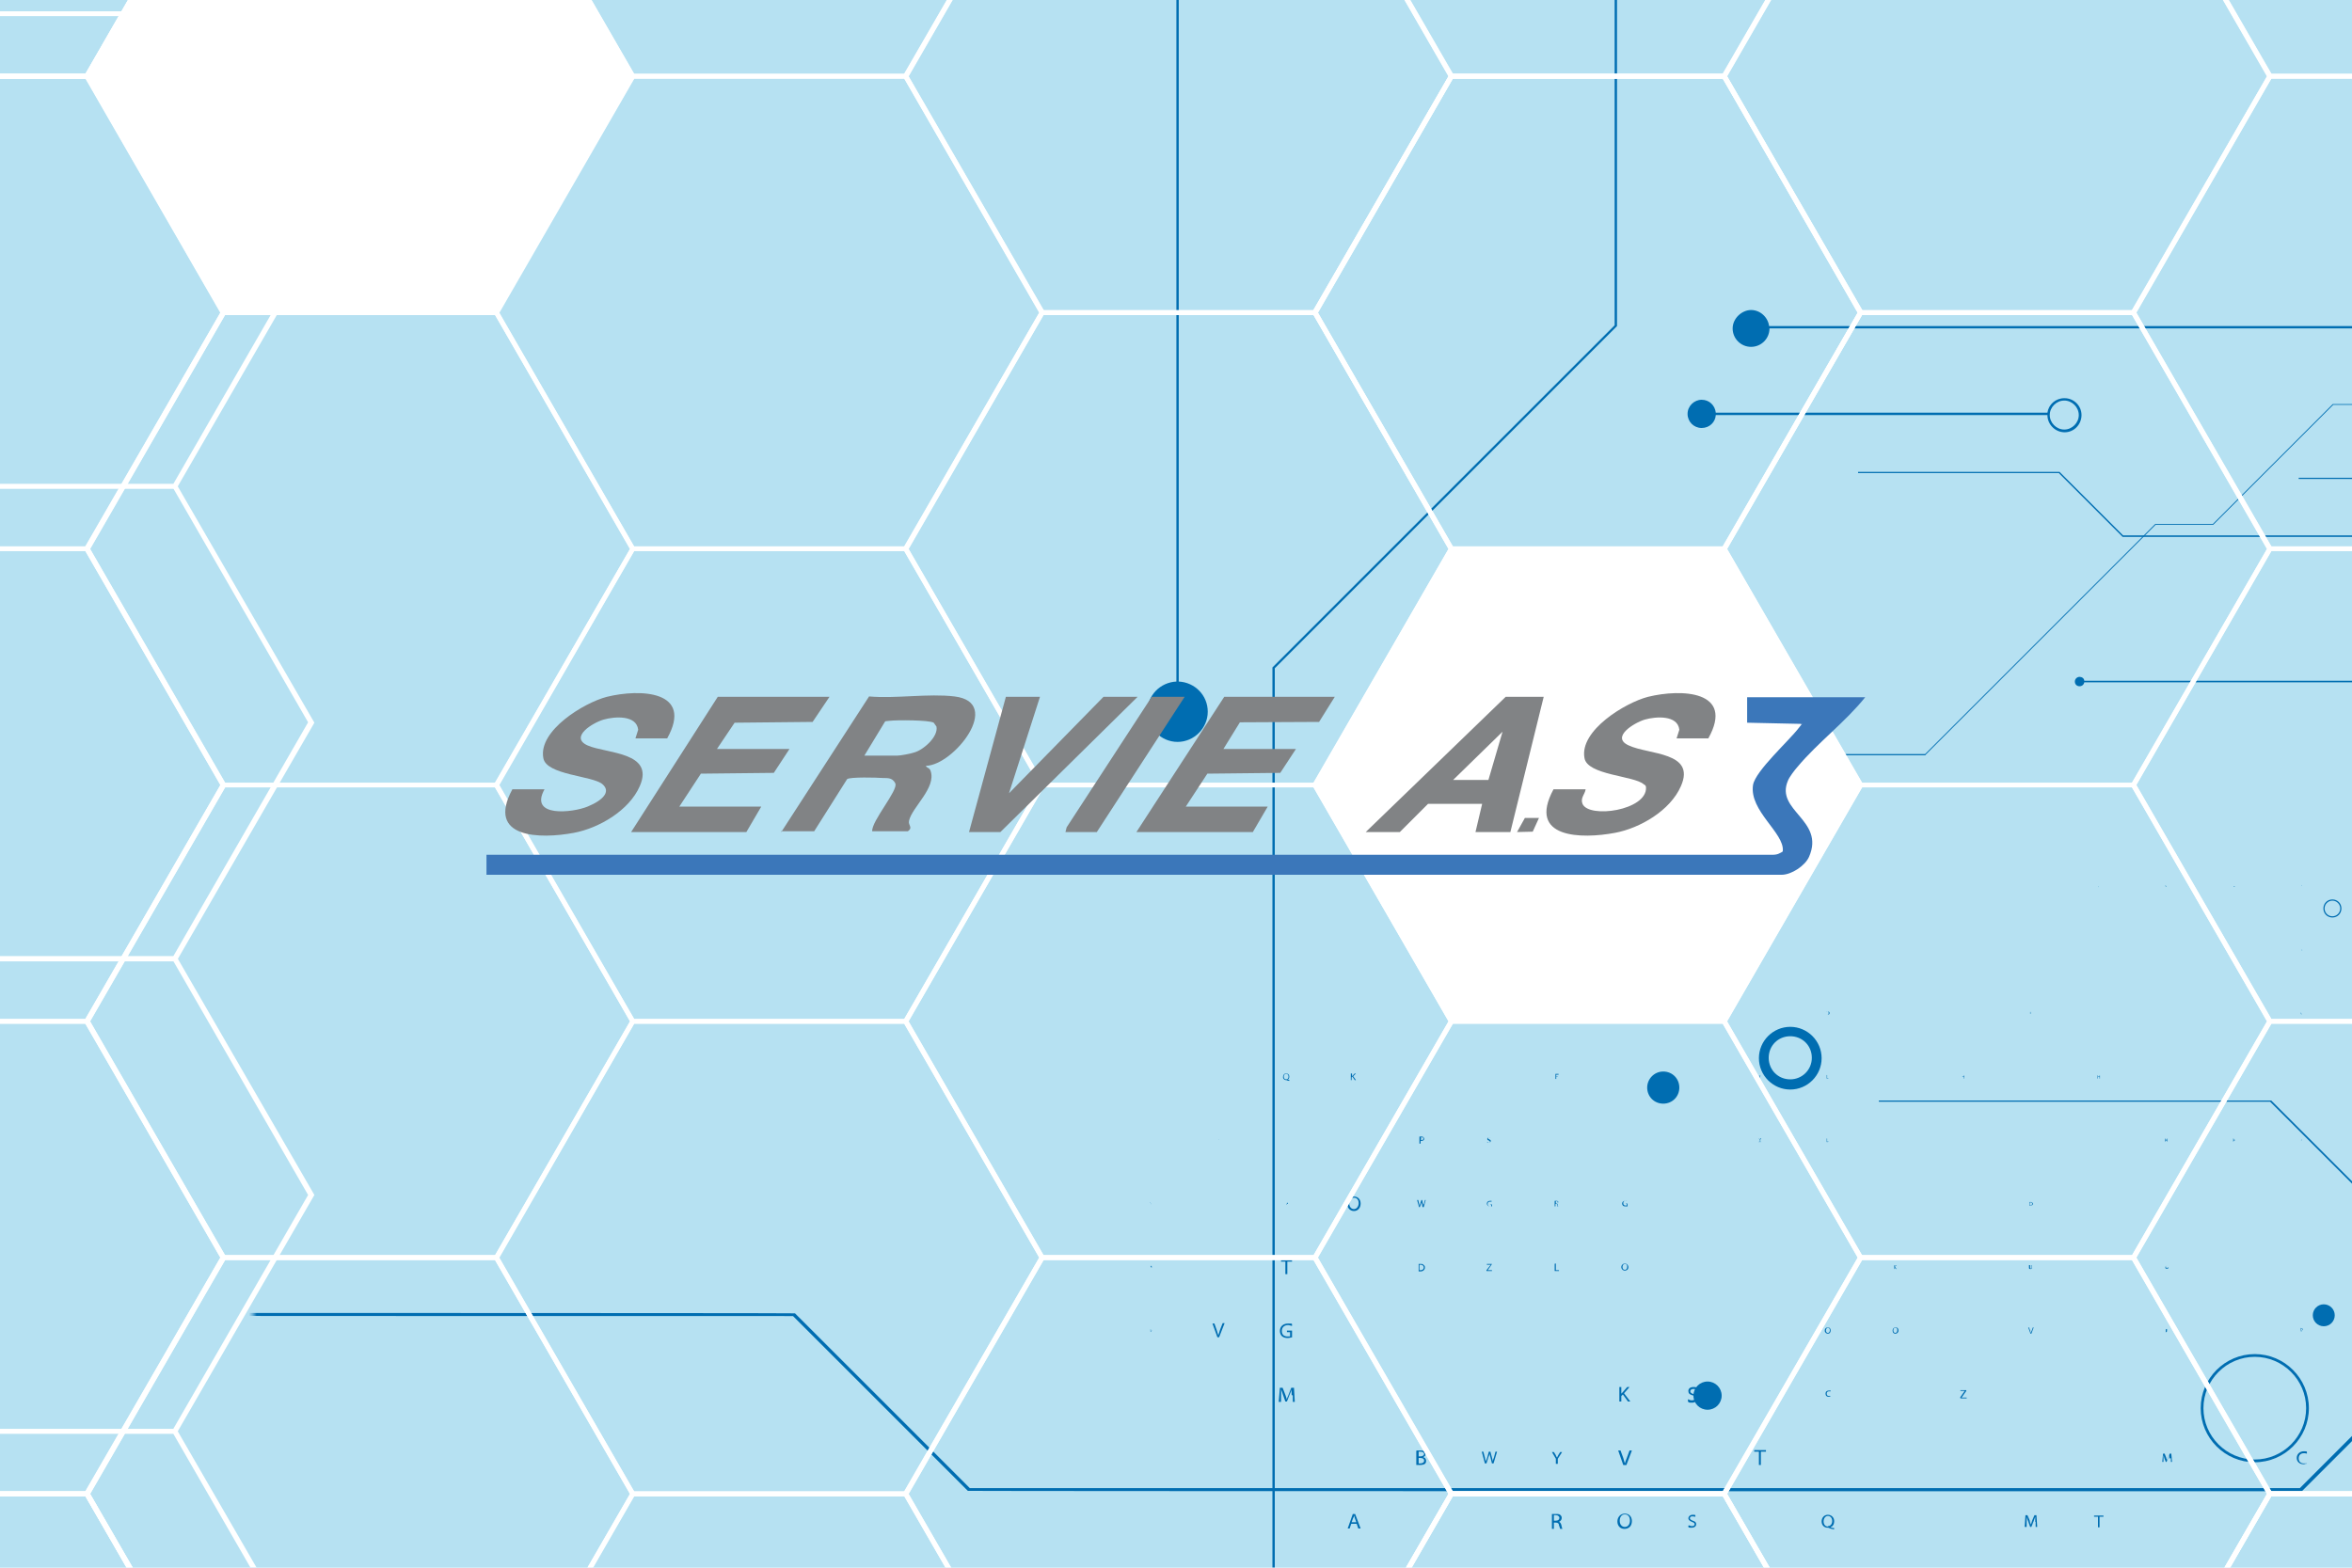 <?xml version="1.0" encoding="UTF-8"?>
<svg xmlns="http://www.w3.org/2000/svg" xmlns:xlink="http://www.w3.org/1999/xlink" version="1.1" viewBox="0 0 600 400">
  <defs>
    <style>
      .st0 {
        fill: none;
      }

      .st1 {
        mask: url(#mask);
      }

      .st2 {
        fill: url(#radial-gradient);
      }

      .st3 {
        fill: #3b77ba;
      }

      .st4 {
        isolation: isolate;
      }

      .st5 {
        mask: url(#mask-2);
      }

      .st6 {
        mask: url(#mask-3);
      }

      .st7 {
        mask: url(#mask-1);
      }

      .st8 {
        fill: #fff;
      }

      .st9 {
        fill: #818385;
      }

      .st10 {
        mix-blend-mode: overlay;
      }

      .st11 {
        fill: #006db1;
      }

      .st12 {
        fill: url(#radial-gradient1);
      }

      .st13 {
        fill: url(#radial-gradient3);
      }

      .st14 {
        fill: url(#radial-gradient2);
      }

      .st15 {
        clip-path: url(#clippath);
      }

      .st16 {
        fill: #b6e1f2;
      }
    </style>
    <clipPath id="clippath">
      <rect class="st0" width="600" height="400"></rect>
    </clipPath>
    <radialGradient id="radial-gradient" cx="-1141.9" cy="280.3" fx="-1141.9" fy="280.3" r="1090.6" gradientTransform="translate(13 23.3)" gradientUnits="userSpaceOnUse">
      <stop offset="0" stop-color="#bbbdbf"></stop>
      <stop offset="1" stop-color="#000"></stop>
    </radialGradient>
    <mask id="mask" x="-2219.5" y="-787.1" width="2219.1" height="2181.2" maskUnits="userSpaceOnUse">
      <circle class="st2" cx="-1128.9" cy="303.5" r="1090.6"></circle>
    </mask>
    <radialGradient id="radial-gradient1" cx="1139.3" cy="233.5" fx="1139.3" fy="233.5" r="1090.6" xlink:href="#radial-gradient"></radialGradient>
    <mask id="mask-1" x="-130" y="-833.9" width="2373" height="2181.2" maskUnits="userSpaceOnUse">
      <circle class="st12" cx="1152.3" cy="256.7" r="1090.6"></circle>
    </mask>
    <radialGradient id="radial-gradient2" cx="-3047.1" cy="2415.4" fx="-3047.1" fy="2415.4" r="1564.6" gradientTransform="translate(-1808.1 2840.5) rotate(-180)" gradientUnits="userSpaceOnUse">
      <stop offset=".3" stop-color="#fff"></stop>
      <stop offset=".3" stop-color="#e4e4e4"></stop>
      <stop offset=".5" stop-color="#6a6a6a"></stop>
      <stop offset=".6" stop-color="#1e1e1e"></stop>
      <stop offset=".7" stop-color="#000"></stop>
    </radialGradient>
    <mask id="mask-2" x="-325.6" y="-1139.5" width="3129.2" height="3129.2" maskUnits="userSpaceOnUse">
      <circle class="st14" cx="1239" cy="425.1" r="1564.6"></circle>
    </mask>
    <radialGradient id="radial-gradient3" cx="-5002.6" cy="2297.6" fx="-5002.6" fy="2297.6" r="1564.6" gradientTransform="translate(3656.3 -2157.1)" xlink:href="#radial-gradient2"></radialGradient>
    <mask id="mask-3" x="-2910.8" y="-1424.2" width="3129.2" height="3129.2" maskUnits="userSpaceOnUse">
      <circle class="st13" cx="-1346.3" cy="140.4" r="1564.6"></circle>
    </mask>
  </defs>
  <g class="st4">
    <g id="Layer_1">
      <rect class="st16" width="600" height="400"></rect>
      <g class="st15">
        <g>
          <g class="st1">
            <g>
              <path class="st11" d="M-31.8,136.6c0,.3-.2.5-.5.5s-.4-.2-.4-.5.2-.5.5-.5.4.2.4.5ZM-32.5,136.6c0,.2,0,.4.3.4s.3-.2.3-.4-.1-.3-.3-.3-.3.2-.3.3Z"></path>
              <path class="st11" d="M-1.2,137l.6-.7h-.5c0-.1.7-.1.7-.1H-.4c0,0-.6.8-.6.8H-.4c0,.1-.8.1-.8.1h0Z"></path>
              <path class="st11" d="M-30.9,226.4c-.2,0-.6.1-1,.1s-.9-.1-1.1-.4c-.3-.3-.5-.7-.5-1.1,0-.9.7-1.5,1.7-1.5s.7,0,.8.1v.3c-.2-.1-.4-.1-.8-.1-.7,0-1.3.4-1.3,1.1s.5,1.2,1.2,1.2.4,0,.6,0v-.9h-.7v-.3h1v1.4Z"></path>
              <path class="st11" d="M-33.8,285.7l-.9,2.6h-1.2l3-8.4h1.4l3,8.4h-1.2l-1-2.6h-3.2ZM-30.9,284.8l-.9-2.4c-.2-.5-.3-1.1-.5-1.6h0c-.2.5-.3,1-.4,1.6l-.9,2.4h2.7Z"></path>
              <path class="st11" d="M-35.7,307.4h7.1v1.3h-5.4v4.1h5v1.3h-5v5.6h-1.7v-12.4Z"></path>
              <path class="st11" d="M-26.2,342.9c0,4.3-2.8,6.5-6.1,6.5s-6-2.5-6-6.3,2.6-6.5,6.2-6.5,5.9,2.6,5.9,6.3ZM-36.4,343.1c0,2.7,1.5,5,4.2,5s4.2-2.4,4.2-5.2-1.4-5.1-4.2-5.1-4.2,2.5-4.2,5.2Z"></path>
            </g>
          </g>
          <g class="st7">
            <g>
              <g>
                <path class="st11" d="M491.2,192.6l58.7-58.7h14.7l30.6-30.6h135.3l17.6-17.6h27.9c0,1.2,1,2.1,2.2,2.1s2.2-1,2.2-2.2-1-2.2-2.2-2.2-2.1.9-2.2,2.1h-28l-17.6,17.6h-135.3l-30.6,30.6h-14.7l-58.7,58.7h-48.1v.3h48.2Z"></path>
                <path class="st11" d="M525.3,120.8l16.2,16.2h0s108.5,0,108.5,0c0,2.2,1.9,3.9,4.1,3.9s4.1-1.8,4.1-4.1-1.8-4.1-4.1-4.1-4,1.8-4.1,3.9h-108.4l-16.2-16.2h0s-51.4,0-51.4,0v.3h51.3Z"></path>
                <path class="st11" d="M530.5,175.1c.6,0,1.1-.4,1.2-1h130.4l26-26h31.2l12.1,12.1h0s6,0,6,0c0,.7.7,1.3,1.4,1.3s1.5-.7,1.5-1.5-.7-1.5-1.5-1.5-1.4.6-1.4,1.3h-5.8l-12.1-12.1h0s-31.5,0-31.5,0l-26,26h-130.3c0-.6-.6-1-1.2-1s-1.2.5-1.2,1.2.5,1.2,1.2,1.2Z"></path>
                <path class="st11" d="M579.1,281.1l33.5,33.5h29.5l29.8,29.7h143.4c0,1.8,1.6,3.3,3.5,3.3s3.5-1.6,3.5-3.5-1.6-3.5-3.5-3.5-3.4,1.5-3.5,3.3h-143.2l-29.8-29.7h-29.5l-33.4-33.4h0s-100.1,0-100.1,0v.3h100Z"></path>
                <path class="st11" d="M595,234.1c1.3,0,2.3-1,2.3-2.3s-1-2.3-2.3-2.3-2.3,1-2.3,2.3,1,2.3,2.3,2.3ZM595,229.8c1.1,0,2,.9,2,2s-.9,2-2,2-2-.9-2-2,.9-2,2-2Z"></path>
                <path class="st11" d="M722,122.3l29.4-29.4h57.7c0,2.2,1.9,3.9,4.1,3.9s4.1-1.8,4.1-4.1-1.8-4.1-4.1-4.1-4,1.7-4.1,3.9h-57.8l-29.4,29.4h-135.5v.3h135.6Z"></path>
              </g>
              <g>
                <path class="st11" d="M575.2,345.5c7.6,0,13.8,6.2,13.8,13.8s-6.2,13.8-13.8,13.8-13.8-6.2-13.8-13.8,6.2-13.8,13.8-13.8ZM575.2,372.4c7.2,0,13.1-5.9,13.1-13.1s-5.9-13.1-13.1-13.1-13.1,5.9-13.1,13.1,5.9,13.1,13.1,13.1Z"></path>
                <path class="st11" d="M456.7,262c4.4,0,8,3.6,8,8s-3.6,8-8,8-8-3.6-8-8,3.6-8,8-8ZM456.7,275.4c3,0,5.5-2.4,5.5-5.5s-2.4-5.5-5.5-5.5-5.5,2.4-5.5,5.5,2.4,5.5,5.5,5.5Z"></path>
                <path class="st11" d="M408.4,170.5c7.6,0,13.8,6.2,13.8,13.8s-6.2,13.8-13.8,13.8-13.8-6.2-13.8-13.8,6.2-13.8,13.8-13.8ZM408.4,196.9c6.9,0,12.5-5.6,12.5-12.5s-5.6-12.5-12.5-12.5-12.5,5.6-12.5,12.5,5.6,12.5,12.5,12.5Z"></path>
                <path class="st11" d="M420.2,277.5c0-2.2,1.8-4.1,4.1-4.1s4.1,1.8,4.1,4.1-1.8,4.1-4.1,4.1-4.1-1.8-4.1-4.1Z"></path>
                <circle class="st11" cx="592.8" cy="335.6" r="2.8"></circle>
                <circle class="st11" cx="435.6" cy="356.1" r="3.6"></circle>
                <path class="st11" d="M406.2-37c0,3.2,2.5,5.8,5.7,6v114l-87.3,87.3v293.7c-5.6.2-10.2,4.8-10.2,10.5s4.7,10.5,10.5,10.5,10.5-4.7,10.5-10.5-4.5-10.3-10.2-10.5V170.5l87.3-87.3V-31.1c3.2-.2,5.7-2.8,5.7-6s-2.7-6-6-6-6,2.7-6,6Z"></path>
                <path class="st11" d="M330.6-60.8l-30.5,30.5h0v204.2c-4.1.2-7.4,3.5-7.4,7.7s3.5,7.7,7.7,7.7,7.7-3.5,7.7-7.7-3.3-7.5-7.4-7.7V-29.9l30.5-30.5h0v-96.8h-.6V-60.8Z"></path>
                <path class="st11" d="M671.7,62.4c-2.2,0-4,1.7-4.3,3.8h-47l-17,17h-152.1c-.3-2.3-2.3-4.1-4.6-4.1s-4.7,2.1-4.7,4.7,2.1,4.7,4.7,4.7,4.7-2.1,4.7-4.7h152.3l17-17h46.7c0,2.4,2,4.3,4.3,4.3s4.3-2,4.3-4.4-2-4.3-4.3-4.3Z"></path>
                <path class="st11" d="M526.6,101.6c-2.2,0-4,1.6-4.3,3.7h-84.6c-.2-1.9-1.7-3.3-3.6-3.3s-3.6,1.6-3.6,3.6,1.6,3.6,3.6,3.6,3.5-1.5,3.6-3.3h84.6c0,2.4,2,4.4,4.4,4.4s4.3-2,4.3-4.4-2-4.3-4.3-4.3ZM526.6,109.6c-2,0-3.7-1.7-3.7-3.7s1.7-3.7,3.7-3.7,3.7,1.7,3.7,3.7-1.7,3.7-3.7,3.7Z"></path>
              </g>
              <path class="st11" d="M899,300.4c-1.5,0-2.9.6-4,1.5l-43-43h-.1c0-.1-92.5-.1-92.5-.1l-28.4,28.4h-51.8l-92.5,92.5H247.4l-44.6-44.6h-.1c0-.1-188.8-.1-188.8-.1l-143.3-143.3-.6.6L13.4,335.7h.1c0,.1,188.8.1,188.8.1l44.6,44.6h.1c0,.1,340.2.1,340.2.1l92.5-92.5h51.8l28.4-28.4h91.7l42.8,42.8c-.9,1.1-1.5,2.4-1.5,4,0,3.4,2.7,6.1,6.1,6.1s6.1-2.7,6.1-6.1-2.7-6.1-6.1-6.1Z"></path>
              <g>
                <path class="st11" d="M432.1,210v-.4h0c0,.1,0,.2-.1.3v.4h-.3v-.4c-.2-.1-.2-.2-.2-.3h0c0,.1,0,.2,0,.4v.3h-.1v-.9h.2l.2.4c0,0,0,.2,0,.3h0c0,0,0-.2,0-.3l.2-.4h.1v.9c0,0,0,0,0,0v-.4Z"></path>
                <path class="st11" d="M448.8,225.7v.4h.5v-.4h0v.8h0v-.4h-.5v.4h0v-.8h0Z"></path>
                <path class="st11" d="M535.2,225.9h0v.2h0c0,0,.2-.2.2-.2h0l-.2.2.2.3h0l-.2-.2h0v.2h0v-.5Z"></path>
                <path class="st11" d="M552.4,226.4v-.5h0l.2.2c0,0,0,0,0,.1h0v-.4h0v.5h0l-.2-.2c0,0,0,0,0-.2h0v.4h0Z"></path>
                <path class="st11" d="M569.8,225.9v.2h.3v-.2h0v.5h0v-.2h-.3v.2h0v-.5h0Z"></path>
                <path class="st11" d="M587.1,226h.1s0,0,0,0h0c0,0,0,0,0,0h0s0,0,0,0h0c0,0,0,0,0,0v-.2Z"></path>
                <path class="st11" d="M379.8,242.5v.3h-.2l.3-.9h.1l.3.9h-.1v-.3h-.4ZM380.1,242.4v-.2c-.1,0-.2-.1-.2-.2h0c0,0,0,.1,0,.2v.2c0,0,.2,0,.2,0Z"></path>
                <path class="st11" d="M414.9,242.9c-.1,0-.2,0-.4-.1,0,0,0,0,0,0-.2,0-.4-.2-.4-.4s.2-.4.5-.4.4.2.4.4,0,.4-.3.4h0c.1,0,.2,0,.3,0h0ZM414.5,242.7c.2,0,.3-.2.3-.4s0-.4-.3-.4-.3.2-.3.4c0,.2,0,.4.3.4h0Z"></path>
                <path class="st11" d="M448.7,241.9h.1v.4h0s0,0,0,0l.3-.3h.1l-.3.4.4.5h-.1l-.3-.4h0v.4h-.1v-.9Z"></path>
                <path class="st11" d="M587.3,242.5s0,0-.1,0h0c0,0,0,0,0-.1s0-.1,0-.1.1,0,.1.1,0,0,0,0h0s0,0,0,0h0ZM587.2,242.4s0,0,0,0,0,0,0,0,0,0,0,0,0,0,0,0h0Z"></path>
                <path class="st11" d="M432,258.6h-.4v.3h.4c0,0-.5,0-.5,0v-.9h.5c0,0-.4,0-.4,0v.3h.4Z"></path>
                <path class="st11" d="M465.9,258.1c0,0,.2,0,.3,0,.2,0,.3,0,.4.1.1,0,.1.2.1.3s0,.2-.1.3c0,0-.2.1-.4.1h-.2v-.9ZM466,258.9s0,0,.1,0c.2,0,.4-.1.4-.4s-.1-.4-.4-.4-.1,0-.1,0v.7Z"></path>
                <path class="st11" d="M517.9,258.2h.5c0,0-.4,0-.4,0v.2h.3c0,0-.3,0-.3,0v.3h-.1v-.7Z"></path>
                <path class="st11" d="M569.9,258.4h0v.2c0,0,0,0,0,0h0,0s0,0,0,0c0,0,0,0,0,0v-.2Z"></path>
                <path class="st11" d="M587,258.4h0v.2h0s0,0,0,0h.1c0-.1,0-.1,0-.1h-.2c0,.1.2.4.2.4h0v-.2c-.1,0-.2,0-.2,0h0c0,.1,0,.1,0,.1v-.4Z"></path>
                <path class="st11" d="M328.9,275.8c-.3,0-.5-.1-.7-.2,0,0,0,0-.1,0-.4,0-.8-.3-.8-.8s.3-.9.8-.9.8.3.8.8-.2.7-.5.8h0c.2,0,.4,0,.5,0v.2ZM328.1,275.4c.4,0,.6-.3.6-.7s-.2-.7-.6-.7-.6.3-.6.7.2.7.6.7h0Z"></path>
                <path class="st11" d="M344.7,273.9h.2v.8h0s0-.1.1-.2l.6-.6h.3l-.7.7.7,1h-.3l-.6-.9-.2.2v.7h-.2v-1.7Z"></path>
                <path class="st11" d="M396.8,274h.8v.2h-.6v.4h.5c0,.1-.5.1-.5.1v.6h-.2v-1.4Z"></path>
                <path class="st11" d="M448.9,275.2l-.3-.9h0l.2.5c0,.1,0,.2,0,.3h0c0,0,0-.2,0-.3l.2-.5h.1l-.3.9h-.1Z"></path>
                <path class="st11" d="M466,274.3h.1v.8h.4c0,.1-.5.1-.5.1v-.9Z"></path>
                <path class="st11" d="M500.6,274.4v.3h.4v-.3h.1v.8h-.1v-.4h-.4v.4h0v-.8h0Z"></path>
                <path class="st11" d="M535.2,274.4v.3h.4v-.3h.1v.8h-.1v-.4h-.4v.4h-.1v-.8h.1Z"></path>
                <path class="st11" d="M310.8,290.7h.2s-.2,0-.2,0h0c0,.1.2.1.2.1h0c0,0-.2,0-.2,0v.2h0v-.4Z"></path>
                <path class="st11" d="M362.1,290h.5c.2,0,.4,0,.5.2.1,0,.2.2.2.3s0,.3-.1.4c-.1.1-.3.2-.6.2h-.2v.7h-.3v-1.8ZM362.4,290.9h.2c.3,0,.5-.1.5-.4s-.2-.3-.4-.3-.2,0-.2,0v.7Z"></path>
                <path class="st11" d="M379.5,291.4c0,0,.2.1.3.1.2,0,.3-.1.3-.2s-.1-.2-.3-.3c-.2,0-.4-.2-.4-.4s.2-.4.5-.4.3,0,.3,0h0c0,.1-.1,0-.3,0-.2,0-.3.1-.3.2,0,.1,0,.2.3.3.2.1.4.2.4.4s-.1.4-.5.4-.3,0-.4,0v-.2Z"></path>
                <path class="st11" d="M449.2,291.4v-.2c-.2,0-.2-.1-.2-.2h0c0,0,0,.1-.1.2v.2h-.2l.3-.5-.3-.5h.1v.2c.2,0,.2,0,.2.2h0c0,0,0,0,0-.2l.2-.2h.1l-.3.5.3.5h-.2Z"></path>
                <path class="st11" d="M466,290.5h.1v.8h.4c0,.1-.5.1-.5.1v-.9Z"></path>
                <path class="st11" d="M552.4,290.5v.3h.4v-.3h.1v.8h-.1v-.3h-.4v.3h-.1v-.8h.1Z"></path>
                <path class="st11" d="M570.1,291h-.3v.3h.4c0,0-.5,0-.5,0v-.8h.4c0,0-.3,0-.3,0v.3h.3Z"></path>
                <path class="st11" d="M587.1,291.1v-.4c-.1,0,0,0,0,0v.2c0,0,0,0,0,.1h0s0,0,0-.1v-.2h.1l-.2.4h0Z"></path>
                <path class="st11" d="M293.4,306.9s0,0,.1,0,0,0,.1,0c0,0,0,0,0,0s0,0,0,0c0,0,0,0-.1,0h0v.2h0v-.4ZM293.5,307.1s0,0,0,0c0,0,.1,0,.1,0s0,0,0,0h0v.2Z"></path>
                <path class="st11" d="M328.3,307.2v-.2h0s0,.1,0,.2v.2h-.1v-.2c0,0-.1-.1-.1-.2h0v.4h0v-.5h0v.2c.1,0,.1.1.2.2h0c0,0,0,0,0-.2v-.2h.2v.5s0,0,0,0v-.2Z"></path>
                <path class="st11" d="M347.1,307.1c0,1.2-.8,1.9-1.7,1.9s-1.7-.7-1.7-1.8.7-1.9,1.7-1.9,1.7.7,1.7,1.8ZM344.2,307.1c0,.8.5,1.4,1.2,1.4s1.2-.7,1.2-1.5-.4-1.4-1.2-1.4-1.2.7-1.2,1.5Z"></path>
                <path class="st11" d="M362,308l-.5-1.8h.3l.2.9c0,.2.1.4.1.6h0c0-.2.1-.4.2-.6l.3-.9h.2l.2.9c0,.2.1.4.1.6h0c0-.2,0-.4.2-.6l.2-.9h.2l-.5,1.8h-.3l-.2-.9c0-.2,0-.4,0-.6h0c0,.2,0,.4-.2.6l-.3.9h-.2Z"></path>
                <path class="st11" d="M380.6,307.8c-.1,0-.3,0-.5,0s-.4,0-.6-.2c-.1-.1-.2-.3-.2-.5,0-.4.3-.7.8-.7s.3,0,.4,0v.2c-.1,0-.2,0-.4,0-.4,0-.6.2-.6.6s.2.6.6.6.2,0,.3,0v-.4h-.3c0-.1.5-.1.5-.1v.7Z"></path>
                <path class="st11" d="M396.7,306.4c0,0,.2,0,.3,0,.2,0,.3,0,.4.1.1,0,.1.1.1.2,0,.2-.1.3-.3.4h0c0,0,.2.1.2.3,0,.2,0,.3.1.4h-.2s0-.2,0-.3c0-.2-.1-.3-.3-.3h-.2v.6h-.2v-1.4ZM396.9,307.1h.2c.2,0,.3-.1.3-.3s-.1-.3-.3-.3-.2,0-.2,0v.5Z"></path>
                <path class="st11" d="M415.1,307.8c0,0-.3,0-.5,0s-.4,0-.6-.2c-.1-.1-.2-.3-.2-.5,0-.4.3-.7.8-.7s.3,0,.4,0h0c-.1.1-.2,0-.3,0-.4,0-.6.2-.6.6s.2.6.6.6.2,0,.3,0v-.4h-.3c0-.1.5-.1.5-.1v.7Z"></path>
                <path class="st11" d="M517.7,306.7c.1,0,.2,0,.3,0,.2,0,.3,0,.4.1,0,0,.2.2.2.3s0,.3-.2.4c0,0-.3.1-.5.1s-.1,0-.2,0v-.9ZM517.8,307.5q0,0,.2,0c.3,0,.4-.1.4-.4s-.2-.3-.4-.3h-.2v.7Z"></path>
                <path class="st11" d="M293.8,323.3v-.2h0s0,0,0,.2v.2h-.1v-.2c0,0-.1-.1-.2-.2h0v.4h0v-.5h.1v.2c0,0,0,.1,0,.1h0s0,0,0-.1v-.2h.2v.5s0,0,0,0v-.2Z"></path>
                <path class="st11" d="M327.9,321.9h-1.1v-.4h2.8v.4h-1.2v3.2h-.5v-3.2Z"></path>
                <path class="st11" d="M361.9,322.5c.1,0,.3,0,.5,0,.4,0,.6,0,.8.3.2.1.3.3.3.6s-.1.5-.3.7c-.2.2-.5.3-.8.3s-.3,0-.5,0v-1.7ZM362.1,324.1h.3c.5,0,.8-.3.8-.7s-.3-.7-.8-.7-.2,0-.3,0v1.4Z"></path>
                <path class="st11" d="M379.2,324.1l1.1-1.4h-1v-.2h1.3c0,.1-1.1,1.6-1.1,1.6h1.1v.2h-1.4Z"></path>
                <path class="st11" d="M396.7,322.4h.2v1.7h.8v.2h-1.1v-1.8Z"></path>
                <path class="st11" d="M415.4,323.3c0,.6-.4.9-.9.9s-.9-.4-.9-.9.4-.9.9-.9.9.4.9.9ZM413.9,323.3c0,.4.2.7.6.7s.6-.3.6-.8-.2-.7-.6-.7-.6.4-.6.8Z"></path>
                <path class="st11" d="M483.2,322.8h.1v.5h0s0,0,0-.1l.3-.4h.2l-.4.4.4.6h-.2l-.3-.5h0v.5h-.1v-1Z"></path>
                <path class="st11" d="M517.9,322.8v.6c0,.2.1.3.2.3s.2,0,.2-.3v-.6h.1v.6c0,.3-.1.4-.4.4s-.4,0-.4-.4v-.6h.1Z"></path>
                <path class="st11" d="M553,323.7c0,0-.2,0-.3,0-.1,0-.2,0-.3-.1,0,0,0-.2,0-.3,0-.2.2-.4.5-.4s.2,0,.2,0h0c0,0-.1,0-.2,0-.2,0-.4.1-.4.3s.1.3.3.3.1,0,.2,0v-.2h-.2c0,0,.3,0,.3,0v.4Z"></path>
                <path class="st11" d="M569.9,323h-.3c0,0,.6,0,.6,0h0c0,0-.3,0-.3,0v.7h0v-.7Z"></path>
                <path class="st11" d="M293.8,339.5c0,.1-.1.3-.2.3s-.2-.1-.2-.2c0-.2.1-.3.2-.3.2,0,.2,0,.2.3ZM293.4,339.5c0,0,0,.2.1.2s.2,0,.2-.2c0-.1,0-.2-.2-.2s-.1,0-.1.2Z"></path>
                <path class="st11" d="M310.6,341.3l-1.3-3.6h.5l.6,1.7c.1.5.3.9.4,1.3h0c.1-.4.3-.9.4-1.3l.7-1.8h.5l-1.4,3.6h-.5Z"></path>
                <path class="st11" d="M329.7,341.2c-.2,0-.7.2-1.2.2s-1.1-.1-1.5-.5c-.3-.3-.5-.8-.5-1.3,0-1.1.8-1.9,2.1-1.9s.8,0,1,.2v.4c-.3,0-.6-.2-1-.2-.9,0-1.6.5-1.6,1.5s.6,1.4,1.5,1.4.5,0,.6,0v-1.1h-.8v-.4h1.3v1.7Z"></path>
                <path class="st11" d="M467,339.5c0,.5-.3.8-.7.8s-.8-.3-.8-.8.3-.8.8-.8.7.3.7.8ZM465.8,339.5c0,.3.2.6.5.6s.5-.3.5-.7-.2-.6-.5-.6-.5.3-.5.7Z"></path>
                <path class="st11" d="M484.3,339.5c0,.5-.4.8-.8.8s-.7-.3-.7-.8.3-.8.8-.8.7.3.7.8ZM483,339.5c0,.3.2.6.5.6s.5-.3.5-.7-.1-.6-.5-.6-.5.3-.5.7Z"></path>
                <path class="st11" d="M518,340.3l-.6-1.6h.2l.3.8c0,.2.1.4.2.6h0c0-.2.1-.4.2-.6l.3-.8h.2l-.6,1.6h-.2Z"></path>
                <path class="st11" d="M552.7,339.1h.1v.5c0,.2-.1.3-.3.3s0,0-.1,0h0c0,0,0,0,0,0,0,0,.1,0,.1-.2v-.5Z"></path>
                <path class="st11" d="M586.8,339c0,0,.1,0,.3,0s.2,0,.3,0c0,0,0,.1,0,.2s0,.1,0,.2c0,0-.2,0-.3,0h0v.4h-.1v-1ZM587,339.5s0,0,0,0c.2,0,.3-.1.3-.2s0-.2-.3-.2-.1,0-.1,0v.4Z"></path>
                <path class="st11" d="M329.5,355.9c0-.5,0-1.1,0-1.5h0c0,.4-.3.9-.5,1.4l-.7,1.8h-.4l-.6-1.7c-.2-.5-.3-1-.5-1.4h0c0,.4,0,1.1,0,1.6v1.6h-.6l.3-3.6h.7l.7,1.8c.1.4.3.8.4,1.2h0c0-.4.2-.7.4-1.2l.7-1.8h.7l.2,3.6h-.5v-1.6Z"></path>
                <path class="st11" d="M413.1,353.9h.5v1.8h0c0-.2.2-.3.3-.4l1.2-1.4h.6l-1.4,1.6,1.6,2.1h-.6l-1.3-1.8-.4.4v1.4h-.5v-3.7Z"></path>
                <path class="st11" d="M430.7,357c.2.2.6.3.9.3.6,0,.9-.3.9-.6s-.2-.6-.8-.7c-.7-.2-1-.5-1-1.1s.5-1,1.3-1,.7.1.9.2v.4c-.3,0-.6-.1-.9-.1-.6,0-.8.3-.8.6s.2.5.8.7c.7.2,1,.5,1,1.1s-.5,1.1-1.4,1.1-.8-.1-1-.3v-.4Z"></path>
                <path class="st11" d="M466.9,356.4c0,0-.2,0-.4,0-.5,0-.8-.3-.8-.8s.3-.8.9-.8.3,0,.4,0v.2c-.1,0-.3,0-.4,0-.4,0-.6.2-.6.6s.2.6.6.6.3,0,.3,0v.2Z"></path>
                <path class="st11" d="M500,356.6l1.2-1.7h0s-1.1,0-1.1,0v-.2h1.5v.2l-1.2,1.7h0s1.3,0,1.3,0v.2h-1.6v-.2Z"></path>
                <path class="st11" d="M361.4,370.1c.2,0,.6,0,.9,0,.5,0,.8,0,1.1.3.2.1.3.3.3.6s-.3.7-.7.8h0c.4,0,.8.4.8.9s-.1.6-.3.8c-.3.2-.7.3-1.4.3s-.6,0-.8,0v-3.6ZM361.9,371.6h.5c.5,0,.9-.3.9-.6s-.3-.6-.9-.6-.4,0-.5,0v1.2ZM361.9,373.4h.4c.5,0,1-.2,1-.7s-.4-.7-1-.7h-.4v1.4Z"></path>
                <path class="st11" d="M378.8,373.4l-.8-3h.4l.4,1.5c0,.4.2.7.3,1h0c0-.3.2-.7.3-1l.4-1.5h.4l.4,1.5c.1.4.2.7.2,1h0c0-.3.2-.7.3-1l.4-1.5h.4l-.9,3h-.4l-.4-1.6c-.1-.4-.2-.7-.2-1h0c0,.3-.1.6-.3,1l-.5,1.6h-.4Z"></path>
                <path class="st11" d="M396.9,373.5v-1.3l-1-1.7h.5l.5.8c0,.2.2.4.3.6h0c.1-.2.2-.4.3-.6l.5-.8h.5l-1.1,1.7v1.3h-.5Z"></path>
                <path class="st11" d="M414.1,373.8l-1.3-3.7h.6l.7,1.9c.1.5.3.9.4,1.4h0c.1-.4.3-.9.5-1.4l.7-1.9h.6l-1.4,3.7h-.6Z"></path>
                <path class="st11" d="M448.7,370.4h-1.2v-.4h3v.4h-1.3v3.4h-.5v-3.4Z"></path>
                <path class="st11" d="M553.4,372.1c0-.3,0-.6,0-.9h0c0,.2-.2.5-.3.8l-.4,1h-.2l-.4-1c0-.3-.2-.6-.2-.8h0c0,.3,0,.6,0,.9v.9h-.3l.2-2.1h.4l.4,1c0,.2.2.5.2.7h0c0-.2.2-.4.3-.7l.4-1h.4l.2,2.1h-.3v-.9Z"></path>
                <path class="st11" d="M588.5,373.4c-.2,0-.5.2-.9.2-.9,0-1.7-.6-1.7-1.6s.8-1.7,1.8-1.7.7.1.8.2v.4c-.3-.1-.5-.1-.8-.1-.8,0-1.3.5-1.3,1.3s.5,1.3,1.3,1.3.6,0,.7-.1v.3Z"></path>
                <path class="st11" d="M344.7,388.8l-.4,1.2h-.5l1.3-3.7h.6l1.4,3.7h-.6l-.4-1.2h-1.4ZM346,388.4l-.4-1.1c0-.2-.2-.5-.2-.7h0c0,.2,0,.5-.2.7l-.4,1.1h1.2Z"></path>
                <path class="st11" d="M395.9,386.3c.3,0,.6,0,1,0,.6,0,.9,0,1.2.3.2.2.3.4.3.7,0,.5-.3.8-.7,1h0c.3.1.5.4.6.8.1.5.2.9.3,1h-.6c0,0-.1-.4-.3-.9,0-.5-.3-.7-.8-.7h-.5v1.6h-.5v-3.7ZM396.4,388h.5c.6,0,.9-.3.9-.7s-.4-.7-.9-.7c-.3,0-.4,0-.5,0v1.4Z"></path>
                <path class="st11" d="M416.3,388.1c0,1.3-.8,2-1.9,2s-1.8-.8-1.8-1.9.8-2,1.9-2,1.8.8,1.8,1.9ZM413.2,388.1c0,.8.5,1.5,1.3,1.5s1.3-.7,1.3-1.6-.4-1.6-1.3-1.6-1.3.8-1.3,1.6Z"></path>
                <path class="st11" d="M430.8,389.2c.2,0,.5.2.8.2.5,0,.7-.2.7-.5s-.2-.4-.7-.6c-.5-.2-.9-.5-.9-.9s.4-.9,1.1-.9.6,0,.7.2v.3c-.2,0-.5-.1-.8-.1-.5,0-.6.3-.6.5s.2.4.7.6c.6.2.9.4.9.9s-.4.9-1.2.9-.7-.1-.8-.2v-.3Z"></path>
                <path class="st11" d="M467.7,390.2c-.5-.1-.9-.2-1.3-.4,0,0-.1,0-.2,0-.8,0-1.5-.6-1.5-1.6s.7-1.7,1.6-1.7,1.6.7,1.6,1.6-.4,1.4-1,1.6h0c.3.1.7.2,1,.2v.3ZM466.3,389.4c.7,0,1.1-.6,1.1-1.3s-.4-1.3-1.1-1.3-1.1.7-1.1,1.4.4,1.3,1.1,1.3h0Z"></path>
                <path class="st11" d="M519.2,388.3c0-.4,0-.9,0-1.3h0c-.1.4-.3.7-.4,1.1l-.6,1.5h-.3l-.5-1.4c-.2-.4-.3-.8-.4-1.2h0c0,.4,0,.9,0,1.3v1.3h-.5l.2-3h.5l.6,1.4c0,.4.2.7.3,1h0c.1-.3.2-.6.3-1l.6-1.4h.5l.2,3h-.4v-1.3Z"></path>
                <path class="st11" d="M535.2,387h-1v-.3h2.4v.3h-1v2.7h-.4v-2.7Z"></path>
              </g>
            </g>
          </g>
          <g class="st5">
            <g>
              <g class="st10">
                <path class="st8" d="M578.7,380.5h70.3s35.2,60.9,35.2,60.9l-35.2,60.9h-70.3s-35.2-60.9-35.2-60.9l35.2-60.9ZM648.3,381.8h-68.9s-34.4,59.7-34.4,59.7l34.4,59.7h68.9l34.4-59.7-34.4-59.7Z"></path>
                <path class="st8" d="M474.3,320.2h70.3s35.2,60.9,35.2,60.9l-35.2,60.9h-70.3s-35.2-60.9-35.2-60.9l35.2-60.9ZM543.9,321.5h-68.9l-34.4,59.7,34.4,59.7h68.9l34.4-59.7-34.4-59.7Z"></path>
                <path class="st8" d="M369.9,380.5h70.3l35.2,60.9-35.2,60.9h-70.3s-35.2-60.9-35.2-60.9l35.2-60.9ZM439.5,381.8h-68.9s-34.4,59.7-34.4,59.7l34.4,59.7h68.9l34.4-59.7-34.4-59.7Z"></path>
                <path class="st8" d="M265.5,320.2h70.3s35.2,60.9,35.2,60.9l-35.2,60.9h-70.3s-35.2-60.9-35.2-60.9l35.2-60.9ZM335.1,321.5h-68.9l-34.4,59.7,34.4,59.7h68.9l34.4-59.7-34.4-59.7Z"></path>
                <path class="st8" d="M161.1,380.5h70.3l35.2,60.9-35.2,60.9h-70.3l-35.2-60.9,35.2-60.9ZM230.7,381.8h-68.9s-34.4,59.7-34.4,59.7l34.4,59.7h68.9l34.4-59.7-34.4-59.7Z"></path>
                <path class="st8" d="M56.6,320.2h70.3s35.2,60.9,35.2,60.9l-35.2,60.9H56.6s-35.2-60.9-35.2-60.9l35.2-60.9ZM126.3,321.5H57.4l-34.4,59.7,34.4,59.7h68.9l34.4-59.7-34.4-59.7Z"></path>
                <path class="st8" d="M-47.8,380.5H22.6l35.2,60.9-35.2,60.9H-47.8l-35.2-60.9,35.2-60.9ZM21.8,381.8H-47.1s-34.4,59.7-34.4,59.7l34.4,59.7H21.8l34.4-59.7-34.4-59.7Z"></path>
                <path class="st8" d="M-152.2,320.2h70.3s35.2,60.9,35.2,60.9l-35.2,60.9h-70.3s-35.2-60.9-35.2-60.9l35.2-60.9ZM-82.6,321.5h-68.9s-34.4,59.7-34.4,59.7l34.4,59.7h68.9l34.4-59.7-34.4-59.7Z"></path>
                <path class="st8" d="M578.7,260h70.3s35.2,60.9,35.2,60.9l-35.2,60.9h-70.3s-35.2-60.9-35.2-60.9l35.2-60.9ZM648.3,261.2h-68.9l-34.4,59.7,34.4,59.7h68.9s34.4-59.7,34.4-59.7l-34.4-59.7Z"></path>
                <path class="st8" d="M474.3,199.7h70.3l35.2,60.9-35.2,60.9h-70.3l-35.2-60.9,35.2-60.9ZM543.9,200.9h-68.9l-34.4,59.7,34.4,59.7h68.9s34.4-59.7,34.4-59.7l-34.4-59.7Z"></path>
                <path class="st8" d="M369.9,260h70.3s35.2,60.9,35.2,60.9l-35.2,60.9h-70.3s-35.2-60.9-35.2-60.9l35.2-60.9ZM439.5,261.2h-68.9l-34.4,59.7,34.4,59.7h68.9l34.4-59.7-34.4-59.7Z"></path>
                <path class="st8" d="M265.5,199.7h70.3l35.2,60.9-35.2,60.9h-70.3l-35.2-60.9,35.2-60.9ZM335.1,200.9h-68.9l-34.4,59.7,34.4,59.7h68.9s34.4-59.7,34.4-59.7l-34.4-59.7Z"></path>
                <path class="st8" d="M161.1,260h70.3s35.2,60.9,35.2,60.9l-35.2,60.9h-70.3s-35.2-60.9-35.2-60.9l35.2-60.9ZM230.7,261.2h-68.9l-34.4,59.7,34.4,59.7h68.9l34.4-59.7-34.4-59.7Z"></path>
                <path class="st8" d="M56.6,199.7h70.3l35.2,60.9-35.2,60.9H56.6l-35.2-60.9,35.2-60.9ZM126.3,200.9H57.4l-34.4,59.7,34.4,59.7h68.9s34.4-59.7,34.4-59.7l-34.4-59.7Z"></path>
                <path class="st8" d="M-47.8,260H22.6s35.2,60.9,35.2,60.9l-35.2,60.9H-47.8s-35.2-60.9-35.2-60.9l35.2-60.9ZM21.8,261.2H-47.1l-34.4,59.7,34.4,59.7H21.8l34.4-59.7-34.4-59.7Z"></path>
                <path class="st8" d="M-152.2,199.7h70.3l35.2,60.9-35.2,60.9h-70.3s-35.2-60.9-35.2-60.9l35.2-60.9ZM-82.6,200.9h-68.9l-34.4,59.7,34.4,59.7h68.9s34.4-59.7,34.4-59.7l-34.4-59.7Z"></path>
                <path class="st8" d="M578.7,139.4h70.3l35.2,60.9-35.2,60.9h-70.3l-35.2-60.9,35.2-60.9ZM648.3,140.6h-68.9l-34.4,59.7,34.4,59.7h68.9s34.4-59.7,34.4-59.7l-34.4-59.7Z"></path>
                <path class="st8" d="M474.3,79.1h70.3l35.2,60.9-35.2,60.9h-70.3l-35.2-60.9,35.2-60.9ZM543.9,80.4h-68.9s-34.4,59.7-34.4,59.7l34.4,59.7h68.9l34.4-59.7-34.4-59.7Z"></path>
                <path class="st8" d="M369.9,139.4h70.3l35.2,60.9-35.2,60.9h-70.3l-35.2-60.9,35.2-60.9ZM439.5,140.6h-68.9l-34.4,59.7,34.4,59.7h68.9s34.4-59.7,34.4-59.7l-34.4-59.7Z"></path>
                <path class="st8" d="M265.5,79.1h70.3l35.2,60.9-35.2,60.9h-70.3l-35.2-60.9,35.2-60.9ZM335.1,80.4h-68.9l-34.4,59.7,34.4,59.7h68.9l34.4-59.7-34.4-59.7Z"></path>
                <path class="st8" d="M161.1,139.4h70.3l35.2,60.9-35.2,60.9h-70.3l-35.2-60.9,35.2-60.9ZM230.7,140.6h-68.9l-34.4,59.7,34.4,59.7h68.9s34.4-59.7,34.4-59.7l-34.4-59.7Z"></path>
                <path class="st8" d="M56.6,79.1h70.3l35.2,60.9-35.2,60.9H56.6l-35.2-60.9,35.2-60.9ZM126.3,80.4H57.4l-34.4,59.7,34.4,59.7h68.9l34.4-59.7-34.4-59.7Z"></path>
                <path class="st8" d="M-47.8,139.4H22.6l35.2,60.9-35.2,60.9H-47.8l-35.2-60.9,35.2-60.9ZM21.8,140.6H-47.1l-34.4,59.7,34.4,59.7H21.8s34.4-59.7,34.4-59.7l-34.4-59.7Z"></path>
                <path class="st8" d="M-152.2,79.1h70.3l35.2,60.9-35.2,60.9h-70.3l-35.2-60.9,35.2-60.9ZM-82.6,80.4h-68.9l-34.4,59.7,34.4,59.7h68.9l34.4-59.7-34.4-59.7Z"></path>
                <path class="st8" d="M578.7,18.8h70.3l35.2,60.9-35.2,60.9h-70.3l-35.2-60.9,35.2-60.9ZM648.3,20.1h-68.9s-34.4,59.7-34.4,59.7l34.4,59.7h68.9l34.4-59.7-34.4-59.7Z"></path>
                <path class="st8" d="M474.3-41.5h70.3l35.2,60.9-35.2,60.9h-70.3s-35.2-60.9-35.2-60.9l35.2-60.9ZM543.9-40.2h-68.9s-34.4,59.7-34.4,59.7l34.4,59.7h68.9l34.4-59.7-34.4-59.7Z"></path>
                <path class="st8" d="M369.9,18.8h70.3l35.2,60.9-35.2,60.9h-70.3l-35.2-60.9,35.2-60.9ZM439.5,20.1h-68.9s-34.4,59.7-34.4,59.7l34.4,59.7h68.9l34.4-59.7-34.4-59.7Z"></path>
                <path class="st8" d="M265.5-41.5h70.3l35.2,60.9-35.2,60.9h-70.3l-35.2-60.9,35.2-60.9ZM335.1-40.2h-68.9s-34.4,59.7-34.4,59.7l34.4,59.7h68.9l34.4-59.7-34.4-59.7Z"></path>
                <path class="st8" d="M161.1,18.8h70.3l35.2,60.9-35.2,60.9h-70.3l-35.2-60.9,35.2-60.9ZM230.7,20.1h-68.9s-34.4,59.7-34.4,59.7l34.4,59.7h68.9l34.4-59.7-34.4-59.7Z"></path>
                <path class="st8" d="M56.6-41.5h70.3l35.2,60.9-35.2,60.9H56.6L21.5,19.4l35.2-60.9ZM126.3-40.2H57.4S22.9,19.4,22.9,19.4l34.4,59.7h68.9l34.4-59.7-34.4-59.7Z"></path>
                <path class="st8" d="M-47.8,18.8H22.6l35.2,60.9-35.2,60.9H-47.8l-35.2-60.9L-47.8,18.8ZM21.8,20.1H-47.1l-34.4,59.7,34.4,59.7H21.8l34.4-59.7L21.8,20.1Z"></path>
                <path class="st8" d="M-152.2-41.5h70.3L-46.7,19.4l-35.2,60.9h-70.3l-35.2-60.9,35.2-60.9ZM-82.6-40.2h-68.9s-34.4,59.7-34.4,59.7l34.4,59.7h68.9L-48.1,19.4l-34.4-59.7Z"></path>
                <path class="st8" d="M578.7-101.8h70.3s35.2,60.9,35.2,60.9l-35.2,60.9h-70.3s-35.2-60.9-35.2-60.9l35.2-60.9ZM648.3-100.5h-68.9l-34.4,59.7,34.4,59.7h68.9l34.4-59.7-34.4-59.7Z"></path>
                <path class="st8" d="M369.9-101.8h70.3s35.2,60.9,35.2,60.9l-35.2,60.9h-70.3s-35.2-60.9-35.2-60.9l35.2-60.9ZM439.5-100.5h-68.9l-34.4,59.7,34.4,59.7h68.9l34.4-59.7-34.4-59.7Z"></path>
                <path class="st8" d="M161.1-101.8h70.3s35.2,60.9,35.2,60.9l-35.2,60.9h-70.3s-35.2-60.9-35.2-60.9l35.2-60.9ZM230.7-100.5h-68.9l-34.4,59.7,34.4,59.7h68.9l34.4-59.7-34.4-59.7Z"></path>
                <path class="st8" d="M-47.8-101.8H22.6s35.2,60.9,35.2,60.9L22.6,20.1H-47.8l-35.2-60.9,35.2-60.9ZM21.8-100.5H-47.1s-34.4,59.7-34.4,59.7L-47.1,18.8H21.8l34.4-59.7-34.4-59.7Z"></path>
              </g>
              <g class="st10">
                <path class="st8" d="M578.7,380.5h70.3s35.2,60.9,35.2,60.9l-35.2,60.9h-70.3s-35.2-60.9-35.2-60.9l35.2-60.9ZM648.3,381.8h-68.9s-34.4,59.7-34.4,59.7l34.4,59.7h68.9l34.4-59.7-34.4-59.7Z"></path>
                <path class="st8" d="M369.9,380.5h70.3l35.2,60.9-35.2,60.9h-70.3s-35.2-60.9-35.2-60.9l35.2-60.9ZM439.5,381.8h-68.9s-34.4,59.7-34.4,59.7l34.4,59.7h68.9l34.4-59.7-34.4-59.7Z"></path>
                <path class="st8" d="M-47.8,380.5H22.6l35.2,60.9-35.2,60.9H-47.8l-35.2-60.9,35.2-60.9ZM21.8,381.8H-47.1s-34.4,59.7-34.4,59.7l34.4,59.7H21.8l34.4-59.7-34.4-59.7Z"></path>
                <path class="st8" d="M369.9,18.8h70.3l35.2,60.9-35.2,60.9h-70.3l-35.2-60.9,35.2-60.9ZM439.5,20.1h-68.9s-34.4,59.7-34.4,59.7l34.4,59.7h68.9l34.4-59.7-34.4-59.7Z"></path>
                <path class="st8" d="M-47.8-101.8H22.6s35.2,60.9,35.2,60.9L22.6,20.1H-47.8l-35.2-60.9,35.2-60.9ZM21.8-100.5H-47.1s-34.4,59.7-34.4,59.7L-47.1,18.8H21.8l34.4-59.7-34.4-59.7Z"></path>
              </g>
              <g class="st10">
                <polygon class="st8" points="370.2 260.6 439.9 260.6 474.7 200.3 439.9 140 370.2 140 335.4 200.3 370.2 260.6"></polygon>
                <polygon class="st8" points="57 79.7 126.6 79.7 161.4 19.4 126.6 -40.8 57 -40.8 22.2 19.4 57 79.7"></polygon>
              </g>
            </g>
          </g>
          <g class="st6">
            <g>
              <g class="st10">
                <path class="st8" d="M45,4.1H-25.4s-35.2-60.9-35.2-60.9l35.2-60.9H45s35.2,60.9,35.2,60.9L45,4.1ZM-24.7,2.9H44.2s34.4-59.7,34.4-59.7l-34.4-59.7H-24.7l-34.4,59.7L-24.7,2.9Z"></path>
                <path class="st8" d="M-59.5,64.4h-70.3L-165,3.5l35.2-60.9H-59.5L-24.3,3.5l-35.2,60.9ZM-129.1,63.2H-60.2S-25.7,3.5-25.7,3.5l-34.4-59.7h-68.9S-163.5,3.5-163.5,3.5l34.4,59.7Z"></path>
                <path class="st8" d="M45,124.7H-25.4s-35.2-60.9-35.2-60.9L-25.4,2.9H45s35.2,60.9,35.2,60.9l-35.2,60.9ZM-24.7,123.5H44.2l34.4-59.7L44.2,4.1H-24.7s-34.4,59.7-34.4,59.7l34.4,59.7Z"></path>
                <path class="st8" d="M-59.5,185h-70.3s-35.2-60.9-35.2-60.9l35.2-60.9H-59.5s35.2,60.9,35.2,60.9l-35.2,60.9ZM-129.1,183.7H-60.2s34.4-59.7,34.4-59.7l-34.4-59.7h-68.9l-34.4,59.7,34.4,59.7Z"></path>
                <path class="st8" d="M45,245.3H-25.4l-35.2-60.9,35.2-60.9H45l35.2,60.9-35.2,60.9ZM-24.7,244H44.2s34.4-59.7,34.4-59.7l-34.4-59.7H-24.7s-34.4,59.7-34.4,59.7l34.4,59.7Z"></path>
                <path class="st8" d="M-59.5,305.6h-70.3s-35.2-60.9-35.2-60.9l35.2-60.9H-59.5s35.2,60.9,35.2,60.9l-35.2,60.9ZM-129.1,304.3H-60.2s34.4-59.7,34.4-59.7l-34.4-59.7h-68.9s-34.4,59.7-34.4,59.7l34.4,59.7Z"></path>
                <path class="st8" d="M45,365.8H-25.4s-35.2-60.9-35.2-60.9l35.2-60.9H45s35.2,60.9,35.2,60.9l-35.2,60.9ZM-24.7,364.6H44.2s34.4-59.7,34.4-59.7l-34.4-59.7H-24.7l-34.4,59.7,34.4,59.7Z"></path>
                <path class="st8" d="M-59.5,426.1h-70.3l-35.2-60.9,35.2-60.9H-59.5s35.2,60.9,35.2,60.9l-35.2,60.9ZM-129.1,424.9H-60.2l34.4-59.7-34.4-59.7h-68.9s-34.4,59.7-34.4,59.7l34.4,59.7Z"></path>
                <path class="st8" d="M45,486.4H-25.4s-35.2-60.9-35.2-60.9l35.2-60.9H45s35.2,60.9,35.2,60.9l-35.2,60.9ZM-24.7,485.2H44.2s34.4-59.7,34.4-59.7l-34.4-59.7H-24.7s-34.4,59.7-34.4,59.7l34.4,59.7Z"></path>
              </g>
              <g class="st10">
                <path class="st8" d="M-59.5,185h-70.3s-35.2-60.9-35.2-60.9l35.2-60.9H-59.5s35.2,60.9,35.2,60.9l-35.2,60.9ZM-129.1,183.7H-60.2s34.4-59.7,34.4-59.7l-34.4-59.7h-68.9l-34.4,59.7,34.4,59.7Z"></path>
              </g>
            </g>
          </g>
        </g>
      </g>
      <g>
        <path class="st3" d="M475.9,177.8c-5,6.3-12.2,11.7-17.3,17.8-.8.9-2.1,2.6-2.5,3.6-3.3,7.7,9.5,10,5.4,19.4-1,2.3-4.5,4.6-7,4.6H124.1v-5.1h328.1c.6,0,1.3-.1,1.8-.4s.8-.3.8-.6c.4-4.6-8.6-10.2-7.6-16.8.6-3.6,9.2-11.3,11.7-14.6s.6-.4.5-1l-13.7-.3v-6.5h30.1,0Z"></path>
        <path class="st9" d="M199.3,212.3l22.4-34.6c6.9.6,15.1-.8,21.8,0,12.5,1.5-.2,17.6-7.3,17.7.2.6.9.4,1.2,1.3,1.5,4.3-4.7,9.2-5.5,12.7-.3,1.2,1.1,1.7-.3,2.7h-9.1c-.2-2.6,6.7-10.5,5.9-12.2s-2.3-1.3-3.4-1.4-8.2-.3-8.9.3l-8.4,13.3h-8.5ZM220.5,192.8h8.4c.8,0,3.5-.5,4.3-.8,2.3-.6,6.2-4,5.7-6.6l-.7-1c-1.2-.7-9.4-.7-11.1-.5s-1.1,0-1.5.5l-5.1,8.4h0Z"></path>
        <polygon class="st9" points="340.5 177.8 336.5 184.2 316.3 184.3 312.1 191.1 330.6 191.1 326.6 197.2 308 197.4 302.5 205.8 323.4 205.8 319.6 212.3 289.9 212.3 312.3 177.8 340.5 177.8"></polygon>
        <polygon class="st9" points="211.6 177.8 207.3 184.2 187.4 184.4 182.9 191.1 201.4 191.1 197.4 197.2 178.8 197.4 173.3 205.8 194.2 205.8 190.4 212.3 161 212.3 183.1 177.8 211.6 177.8"></polygon>
        <path class="st9" d="M162.1,188.4l.7-2.2c-.4-3.8-6-3.4-8.8-2.6s-8.8,4.5-4.1,6.6,17.2,1.6,13.3,10.4c-2.7,6.2-10.4,10.7-16.8,11.9-8.5,1.6-22.5,1.5-15.7-11.1h8.2c-4,7.2,7.1,6,11,4.4s6-3.8,3.8-5.7c-2.5-2.2-14.4-2.3-15.1-6.7-1.3-7,10.4-14.1,16.2-15.6,8.5-2.1,22.2-1.6,15.4,10.6h-8.1Z"></path>
        <path class="st9" d="M427.7,188.4l.7-2.2c-.4-3.8-6-3.4-8.8-2.6-2.7.8-8.8,4.5-4.1,6.6,5.1,2.4,17.2,1.6,13.3,10.4-2.7,6.2-10.4,10.7-16.8,11.9-8.5,1.6-22.5,1.5-15.7-11.1h8.2c-.2,1.3-1.4,2.2-.8,3.7,1.6,3.8,16.5,1.7,16.2-4.2,0-.5-.3-.6-.6-.8-2.5-2.2-14.4-2.3-15.1-6.7-1.3-7,10.4-14.1,16.2-15.6,8.5-2.1,22.2-1.6,15.4,10.6h-8.1Z"></path>
        <path class="st9" d="M393.8,177.8l-8.5,34.5h-8.9l1.7-7.2h-13.8l-7.2,7.2h-8.7l35.7-34.5h9.7ZM370.6,199h9.1l3.6-12.3-12.6,12.3Z"></path>
        <polygon class="st9" points="265.3 177.8 257.4 202.4 281.5 177.8 290.2 177.8 255.2 212.3 247.2 212.3 256.6 177.8 265.3 177.8"></polygon>
        <polygon class="st9" points="302.2 177.8 279.8 212.3 271.8 212.3 272.1 211.1 293.8 177.8 302.2 177.8"></polygon>
        <polygon class="st9" points="392.6 208.7 391 212.2 387 212.3 389 208.7 392.6 208.7"></polygon>
      </g>
    </g>
  </g>
</svg>
